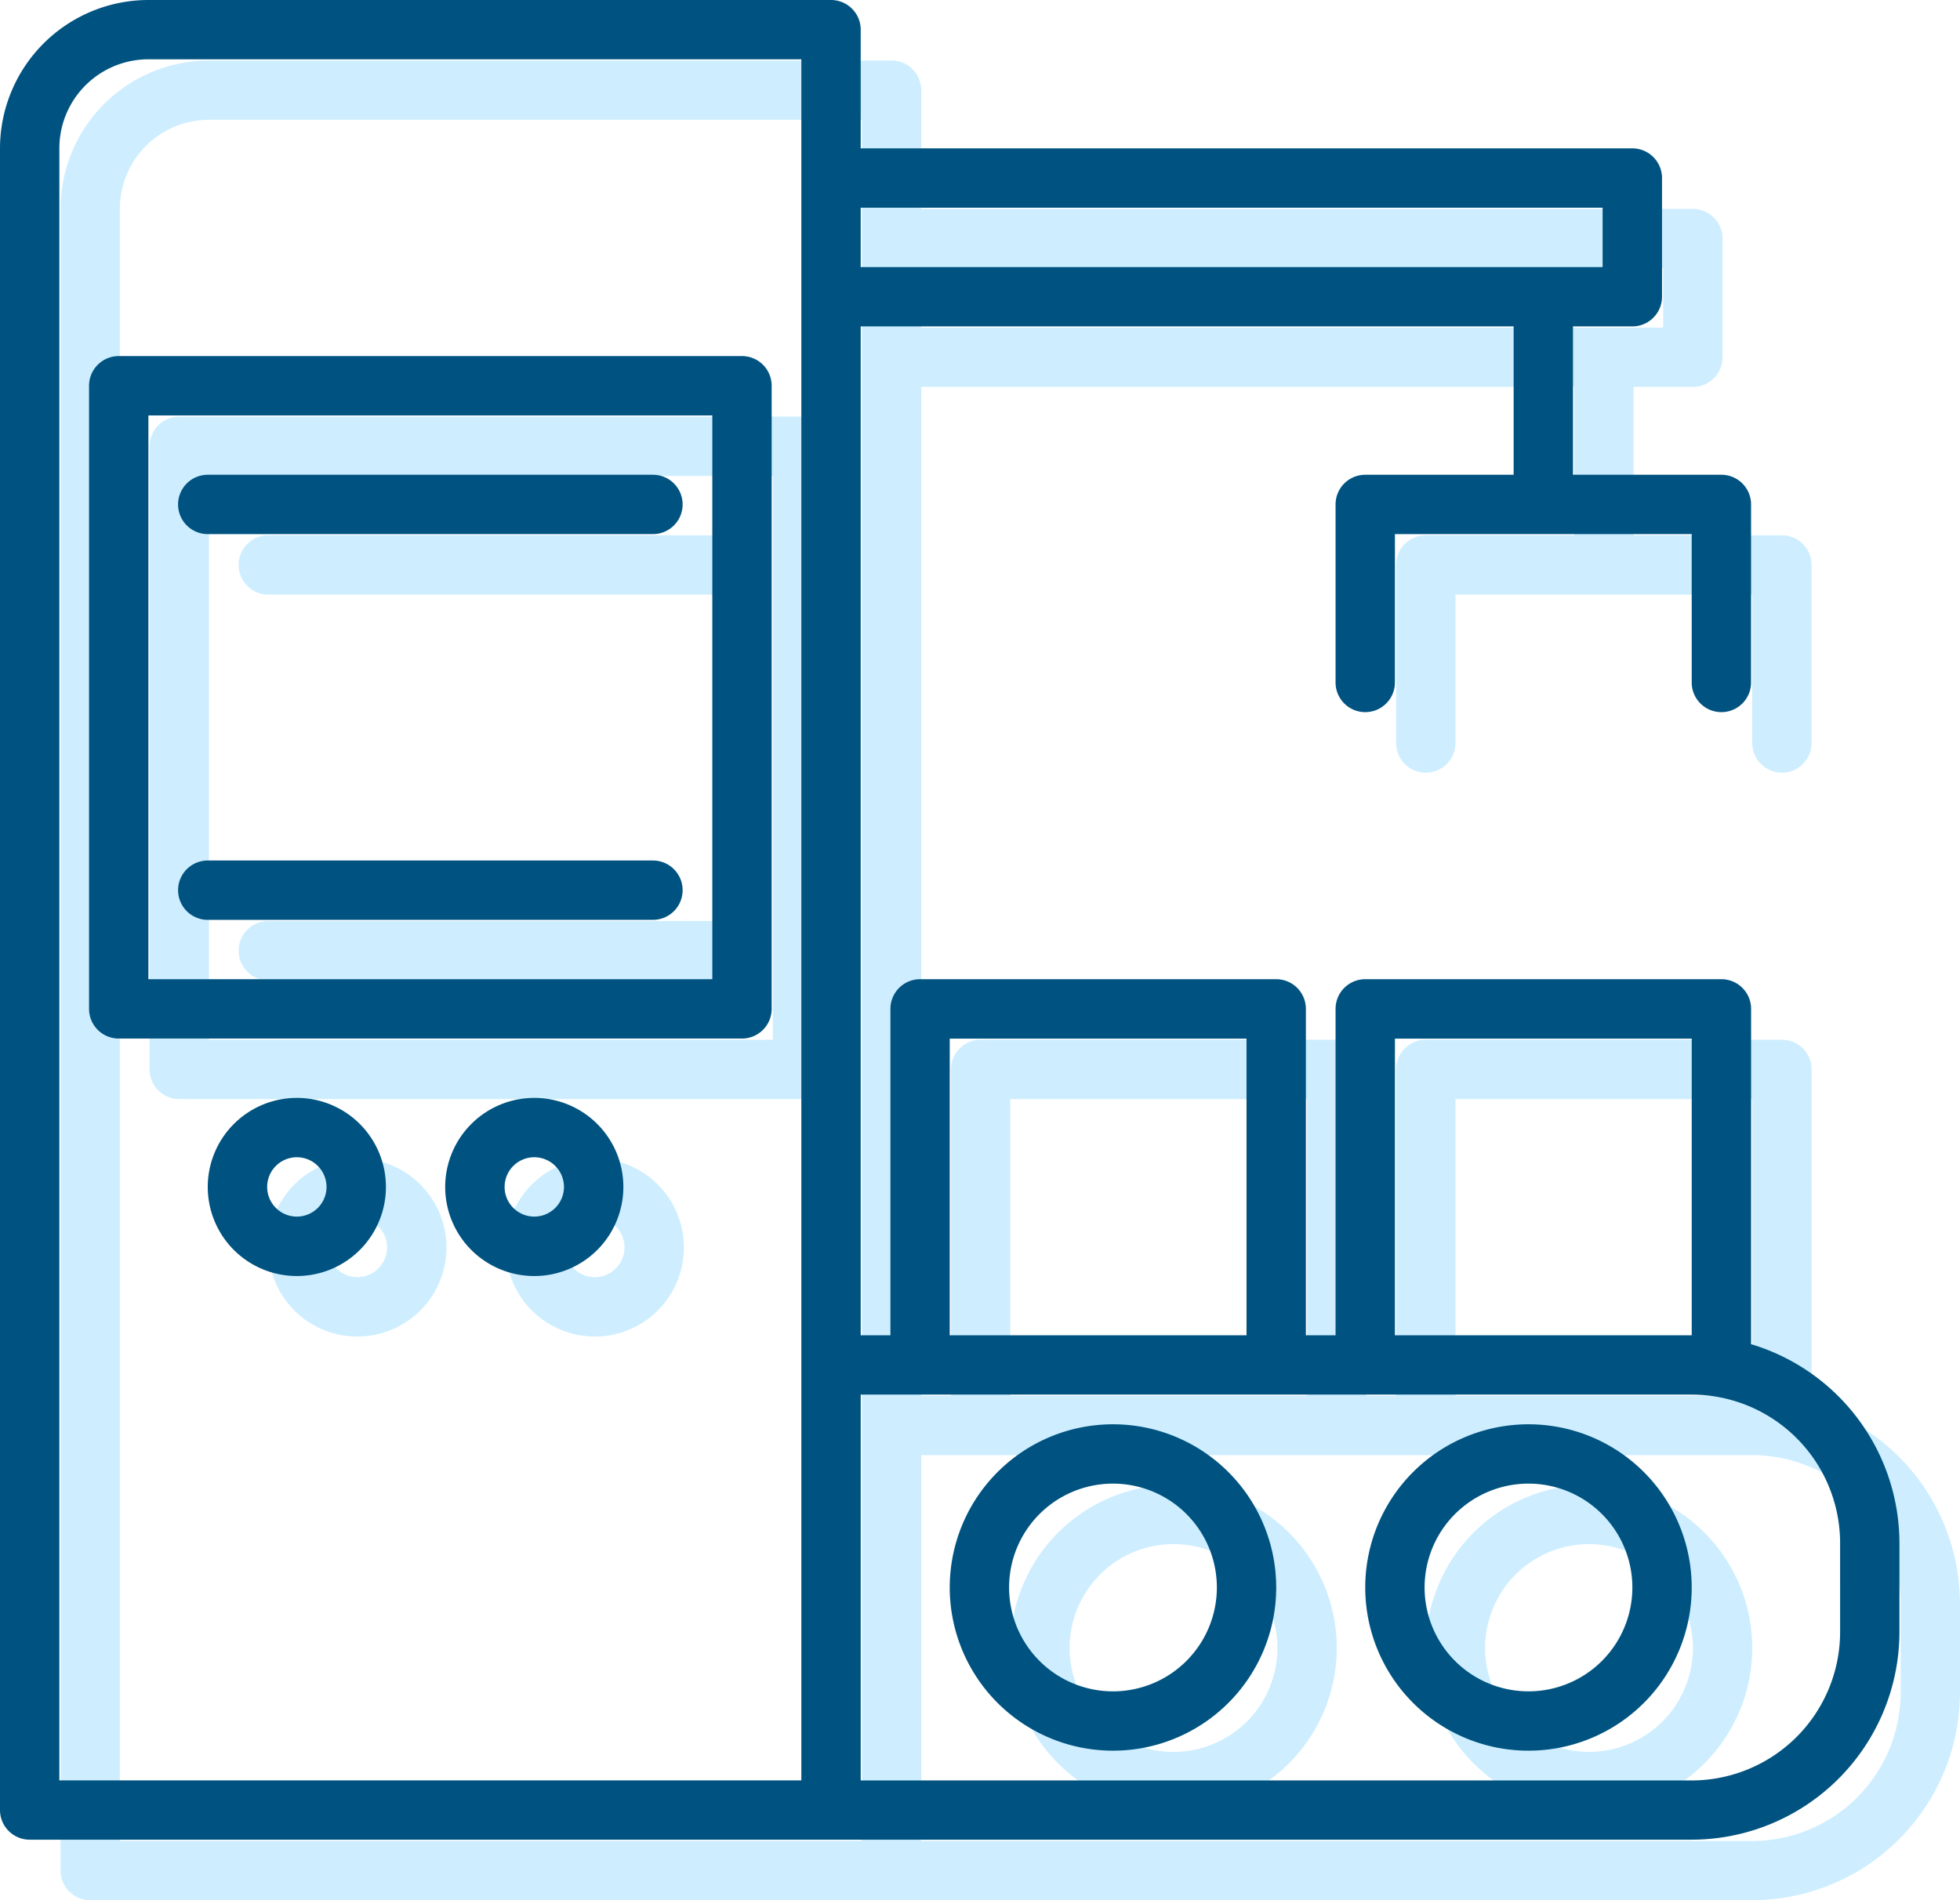 <svg xmlns="http://www.w3.org/2000/svg" width="134.204" height="130.14" viewBox="0 0 134.204 130.14"><defs><style>.a{fill:#ceeeff;}.b{fill:#005380;}</style></defs><g transform="translate(4.145 4.145)"><g transform="translate(0 0)"><path class="a" d="M119.9,100.058V77.094a2.032,2.032,0,0,0-2.032-2.032H93.48a2.032,2.032,0,0,0-2.032,2.032V99.448H89.416V77.094a2.032,2.032,0,0,0-2.032-2.032H63a2.032,2.032,0,0,0-2.032,2.032V99.448H58.933V30.354h44.708V40.515H93.48a2.032,2.032,0,0,0-2.032,2.032V54.74a2.032,2.032,0,0,0,4.064,0V44.579h20.322V54.74a2.032,2.032,0,0,0,4.064,0V42.547a2.032,2.032,0,0,0-2.032-2.032H107.705V30.354h4.064a2.032,2.032,0,0,0,2.032-2.032V20.193a2.032,2.032,0,0,0-2.032-2.032H58.933V10.032A2.032,2.032,0,0,0,56.9,8H10.161A10.173,10.173,0,0,0,0,18.161v113.8a2.032,2.032,0,0,0,2.032,2.032h113.8a14.244,14.244,0,0,0,14.225-14.225v-6.1A14.246,14.246,0,0,0,119.9,100.058ZM58.933,22.225h50.8V26.29h-50.8ZM54.869,129.931H4.064V18.161a6.1,6.1,0,0,1,6.1-6.1H54.869Zm40.644-50.8h20.322V99.448H95.512Zm-30.483,0H85.351V99.448H65.03Zm60.965,40.644a10.173,10.173,0,0,1-10.161,10.161h-56.9V103.512h56.9a10.173,10.173,0,0,1,10.161,10.161Z" transform="translate(0 -8)"/><path class="a" d="M379.177,392a11.177,11.177,0,1,0,11.177,11.177A11.177,11.177,0,0,0,379.177,392Zm0,18.29a7.113,7.113,0,1,1,7.113-7.113A7.113,7.113,0,0,1,379.177,410.29Z" transform="translate(-274.52 -294.456)"/><path class="a" d="M267.177,392a11.177,11.177,0,1,0,11.177,11.177A11.177,11.177,0,0,0,267.177,392Zm0,18.29a7.113,7.113,0,1,1,7.113-7.113A7.113,7.113,0,0,1,267.177,410.29Z" transform="translate(-190.97 -294.456)"/><path class="a" d="M24,106.032v42.676a2.032,2.032,0,0,0,2.032,2.032H68.708a2.032,2.032,0,0,0,2.032-2.032V106.032A2.032,2.032,0,0,0,68.708,104H26.032A2.032,2.032,0,0,0,24,106.032Zm4.064,2.032H66.676v38.611H28.064Z" transform="translate(-17.903 -79.614)"/><path class="a" d="M80.515,136H50.032a2.032,2.032,0,0,0,0,4.064H80.515a2.032,2.032,0,0,0,0-4.064Z" transform="translate(-35.807 -103.485)"/><path class="a" d="M80.515,240H50.032a2.032,2.032,0,0,0,0,4.064H80.515a2.032,2.032,0,0,0,0-4.064Z" transform="translate(-35.807 -181.067)"/><path class="a" d="M62.1,304a6.1,6.1,0,1,0,6.1,6.1A6.1,6.1,0,0,0,62.1,304Zm0,8.129a2.032,2.032,0,1,1,2.032-2.032A2.032,2.032,0,0,1,62.1,312.129Z" transform="translate(-41.775 -228.809)"/><path class="a" d="M126.1,304a6.1,6.1,0,1,0,6.1,6.1A6.1,6.1,0,0,0,126.1,304Zm0,8.129a2.032,2.032,0,1,1,2.032-2.032A2.032,2.032,0,0,1,126.1,312.129Z" transform="translate(-89.517 -228.809)"/></g></g><g transform="translate(0 0)"><path class="b" d="M119.9,100.058V77.094a2.032,2.032,0,0,0-2.032-2.032H93.48a2.032,2.032,0,0,0-2.032,2.032V99.448H89.416V77.094a2.032,2.032,0,0,0-2.032-2.032H63a2.032,2.032,0,0,0-2.032,2.032V99.448H58.933V30.354h44.708V40.515H93.48a2.032,2.032,0,0,0-2.032,2.032V54.74a2.032,2.032,0,0,0,4.064,0V44.579h20.322V54.74a2.032,2.032,0,0,0,4.064,0V42.547a2.032,2.032,0,0,0-2.032-2.032H107.705V30.354h4.064a2.032,2.032,0,0,0,2.032-2.032V20.193a2.032,2.032,0,0,0-2.032-2.032H58.933V10.032A2.032,2.032,0,0,0,56.9,8H10.161A10.173,10.173,0,0,0,0,18.161v113.8a2.032,2.032,0,0,0,2.032,2.032h113.8a14.244,14.244,0,0,0,14.225-14.225v-6.1A14.246,14.246,0,0,0,119.9,100.058ZM58.933,22.225h50.8V26.29h-50.8ZM54.869,129.931H4.064V18.161a6.1,6.1,0,0,1,6.1-6.1H54.869Zm40.644-50.8h20.322V99.448H95.512Zm-30.483,0H85.351V99.448H65.03Zm60.965,40.644a10.173,10.173,0,0,1-10.161,10.161h-56.9V103.512h56.9a10.173,10.173,0,0,1,10.161,10.161Z" transform="translate(0 -8)"/><path class="b" d="M379.177,392a11.177,11.177,0,1,0,11.177,11.177A11.177,11.177,0,0,0,379.177,392Zm0,18.29a7.113,7.113,0,1,1,7.113-7.113A7.113,7.113,0,0,1,379.177,410.29Z" transform="translate(-274.52 -294.456)"/><path class="b" d="M267.177,392a11.177,11.177,0,1,0,11.177,11.177A11.177,11.177,0,0,0,267.177,392Zm0,18.29a7.113,7.113,0,1,1,7.113-7.113A7.113,7.113,0,0,1,267.177,410.29Z" transform="translate(-190.97 -294.456)"/><path class="b" d="M24,106.032v42.676a2.032,2.032,0,0,0,2.032,2.032H68.708a2.032,2.032,0,0,0,2.032-2.032V106.032A2.032,2.032,0,0,0,68.708,104H26.032A2.032,2.032,0,0,0,24,106.032Zm4.064,2.032H66.676v38.611H28.064Z" transform="translate(-17.903 -79.614)"/><path class="b" d="M80.515,136H50.032a2.032,2.032,0,0,0,0,4.064H80.515a2.032,2.032,0,0,0,0-4.064Z" transform="translate(-35.807 -103.485)"/><path class="b" d="M80.515,240H50.032a2.032,2.032,0,0,0,0,4.064H80.515a2.032,2.032,0,0,0,0-4.064Z" transform="translate(-35.807 -181.067)"/><path class="b" d="M62.1,304a6.1,6.1,0,1,0,6.1,6.1A6.1,6.1,0,0,0,62.1,304Zm0,8.129a2.032,2.032,0,1,1,2.032-2.032A2.032,2.032,0,0,1,62.1,312.129Z" transform="translate(-41.775 -228.809)"/><path class="b" d="M126.1,304a6.1,6.1,0,1,0,6.1,6.1A6.1,6.1,0,0,0,126.1,304Zm0,8.129a2.032,2.032,0,1,1,2.032-2.032A2.032,2.032,0,0,1,126.1,312.129Z" transform="translate(-89.517 -228.809)"/></g></svg>
